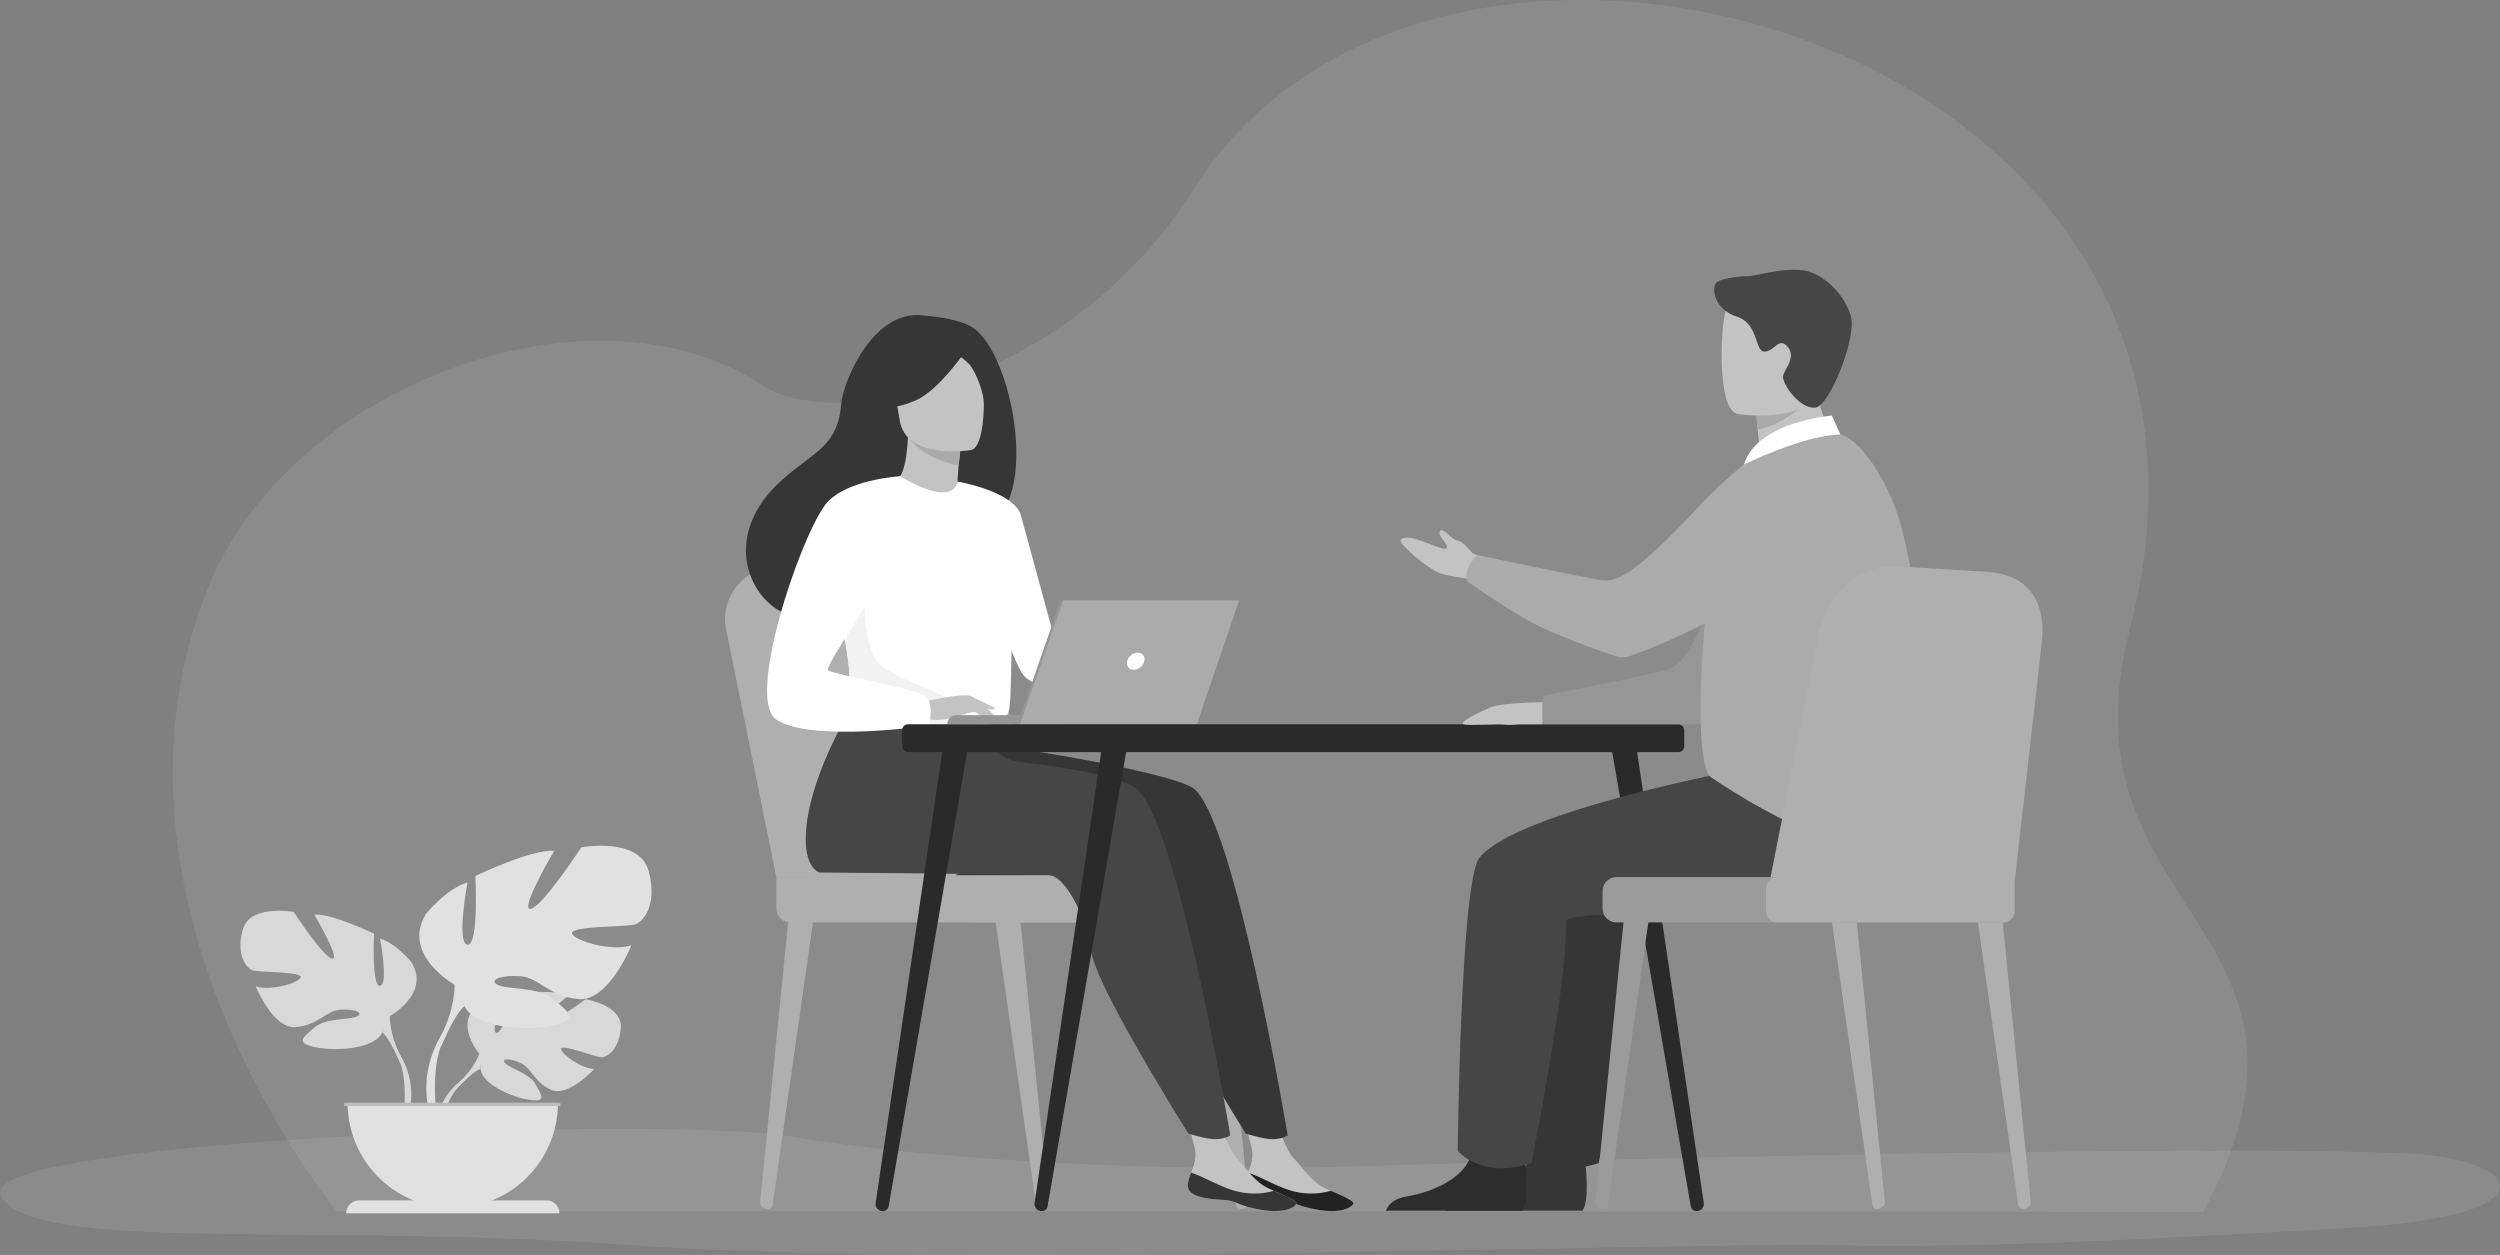 <svg xmlns="http://www.w3.org/2000/svg" viewBox="0 0 3311.84 1662.48"><rect x="0" y="0" width="3311.84" height="1662.48" fill="#808080" stroke="none"/><defs><style>.cls-1{fill:#f1f1f1;opacity:0.1;}.cls-2{fill:#d8d8d8;}.cls-3{fill:#e1e1e1;}.cls-4{fill:#bcbcbc;}.cls-5{fill:#afafaf;}.cls-6{fill:#363636;}.cls-7{fill:#c3c3c3;}.cls-8{fill:#222;}.cls-9{fill:#464646;}.cls-10{fill:#aaa;}.cls-11{fill:#fff;}.cls-12{fill:#f2f2f2;}.cls-13{fill:#969696;}.cls-14{fill:#ababab;}.cls-15{fill:#2a2a2a;}.cls-16{fill:#2d2d2d;}.cls-17{fill:#9b9b9b;}</style></defs><g id="Layer_2" data-name="Layer 2"><g id="Слой_1" data-name="Слой 1"><path class="cls-1" d="M1050.88,1505.9c161,28.42,471,47.75,738,39.42,210.3-6.57,799.5-21.22,1166.47-21,108.81-302.44-225.15-341-133.84-691.25C3025.85,49.37,1903.55-260.64,1582,249.81c-165.48,262.68-475.4,324-572,260.54-226.82-149-628.71,0-735.85,271.87-116.28,295,18,584.11,106.54,728C644.19,1492.54,962.78,1490.34,1050.88,1505.9Z"/><path class="cls-1" d="M2918.74,1605.25c15.58-29,27.62-55.86,36.63-80.91-367-.24-956.17,14.41-1166.47,21-267,8.33-577-11-738-39.42-88.1-15.56-406.69-13.36-670.21,4.33,36.62,59.52,65.41,94.21,65.41,94.21Z"/><path class="cls-1" d="M3192.08,1528.22c-54.84-2.68-137.69-3.82-236.71-3.88-367-.24-956.17,14.41-1166.47,21-267,8.33-577-11-738-39.42-88.1-15.56-406.69-13.36-670.21,4.33-218,14.65-398.4,39.91-379.28,74.51,42.24,76.42,414.68,34.19,837,64.9s1372.24-3.84,1586.5,0,410.74-7.68,686.86-23S3341.7,1535.54,3192.08,1528.22Z"/><path class="cls-2" d="M635,1396s-33.92-39.57-2.09-64.7c0,0,23.24-14.08,42.2-12.94,0,0-26.86,45.05-18.17,49.53s26.31-52.35,26.31-52.35,52.91-5.13,69.93,3c0,0-45.23,37-35.7,39.21s58.37-34.12,58.37-34.12,49.24,8.38,46.62,38.42-19.59,39.31-27,38.51-51.08-17.45-52-11.34,25.31,26.08,43.69,27c0,0-34.71,38.28-57.78,27.23s-25-28.56-39.43-35.13-26.66-6.55-20.72.15,32,13.21,40.19,27.75S725,1460.63,701.1,1457s-62.68-21-64.38-41.06Z"/><path class="cls-2" d="M798.29,1362.88S664.55,1357.73,635,1396c0,0-6.53,19.57-26.63,37.38l-3.14,8.54s23.18-24.44,31.47-25.92C636.72,1416,623.75,1368.59,798.29,1362.88Z"/><path class="cls-2" d="M608.39,1433.35s-28.71,21.23-30.7,59.16l5.21.47s9.16-39.22,25.74-54.56S608.39,1433.35,608.39,1433.35Z"/><path class="cls-2" d="M516.42,1346.21s54-30.22,28.78-71.23c0,0-20.14-25.18-41.73-31.65,0,0,11.51,61.15,0,62.59s-7.91-69.07-7.91-69.07-56.84-27.34-79.14-25.18c0,0,35.25,59.72,23.74,58.28s-51.08-61.87-51.08-61.87-58.27-10.8-67.62,23.74,5.75,51.8,14.38,54,64,1.44,62.6,8.64-38.85,18.7-59.72,12.23c0,0,23,56.83,53.24,54s39.57-21.59,58.28-23,32.37,3.6,23,8.64-41,1.65-56.12,14.49-27.34,20.76.72,26.51,78.42,2.16,88.49-19.42Z"/><path class="cls-2" d="M348.08,1242.61s151.08,48.92,168.34,103.6c0,0-.72,24.46,14.39,52.52v10.79s-15.83-36.69-24.46-41.73C506.35,1367.79,540.16,1320.31,348.08,1242.61Z"/><path class="cls-2" d="M530.81,1398.73s23.3,35.38,10,78.45l-6-1.62s5.82-47.43-6.37-71.29S530.81,1398.73,530.81,1398.73Z"/><path class="cls-3" d="M602.26,1304.53s-71.12-39.83-37.93-93.88c0,0,26.55-33.19,55-41.73,0,0-15.18,80.61,0,82.51s10.43-91,10.43-91,74.92-36,104.32-33.2c0,0-46.47,78.72-31.3,76.82s67.33-81.56,67.33-81.56,76.82-14.22,89.15,31.3-7.59,68.28-19,71.12-84.4,1.9-82.51,11.38,51.21,24.66,78.72,16.13c0,0-30.35,74.92-70.18,71.12s-52.16-28.45-76.82-30.35-42.67,4.75-30.34,11.38,54.05,2.18,74,19.11,36,27.36-.95,34.95-103.37,2.84-116.65-25.61Z"/><path class="cls-3" d="M824.18,1168S625,1232.46,602.26,1304.53c0,0,1,32.25-19,69.23V1388s20.86-48.37,32.24-55C615.54,1333,571,1270.39,824.18,1168Z"/><path class="cls-3" d="M583.3,1373.76s-30.71,46.64-13.21,103.42l7.91-2.13s-7.67-62.53,8.39-94S583.3,1373.76,583.3,1373.76Z"/><path class="cls-3" d="M599.87,1600.29A139.32,139.32,0,0,0,739.19,1461H460.54A139.33,139.33,0,0,0,599.87,1600.29Z"/><path class="cls-3" d="M475.81,1590.19H723.93a17.19,17.19,0,0,1,17.19,17.19v0a0,0,0,0,1,0,0H458.62a0,0,0,0,1,0,0v0A17.19,17.19,0,0,1,475.81,1590.19Z"/><rect class="cls-4" x="455.96" y="1460.96" width="286.4" height="4.27"/><path class="cls-5" d="M1378.81,1601.55l.69,0c5.63-.1,10-4.7,9.44-10l-37.55-375.07-32.77,2.92,53.92,377.09A6.12,6.12,0,0,0,1378.81,1601.55Z"/><path class="cls-5" d="M1017.18,1601.55l-.69,0c-5.63-.1-10-4.7-9.44-10l37.55-375.07,32.77,2.92-53.92,377.09A6.13,6.13,0,0,1,1017.18,1601.55Z"/><path class="cls-5" d="M1643.76,1601.55l.69,0c5.63-.1,10-4.7,9.44-10l-37.55-375.07-32.77,2.92,53.92,377.09A6.13,6.13,0,0,0,1643.76,1601.55Z"/><path class="cls-5" d="M1028.37,1161.91,961.7,832.7c-8.55-44.57,28.38-85.32,76.34-84.23l128.56,2.94a101.54,101.54,0,0,1,95.24,73.31l97.54,337.19Z"/><path class="cls-5" d="M1068.7,1161.91,1002,832.7c-8.55-44.57,28.38-85.32,76.34-84.23l128.56,2.94a101.54,101.54,0,0,1,95.24,73.31l97.54,337.19Z"/><path class="cls-5" d="M1046.95,1161.91H1555.6a18.58,18.58,0,0,1,18.58,18.58V1222a0,0,0,0,1,0,0H1046.95a18.58,18.58,0,0,1-18.58-18.58v-22.88A18.58,18.58,0,0,1,1046.95,1161.91Z" transform="translate(2602.55 2383.86) rotate(180)"/><rect class="cls-5" x="1270.68" y="1161.91" width="354.19" height="60.04" rx="14.97" transform="translate(2895.55 2383.86) rotate(180)"/><path class="cls-6" d="M1471.49,1093c-27.52,47.89-62.13,66.38-62.13,66.38h-144S1492.48,1056.48,1471.49,1093Z"/><path class="cls-7" d="M1649.08,1568.84c-1.56,15.1,19.46,19,43.83,20.48s16.95,6.39,50.3,12.8,46.83-2.59,49.3-7.08c2.2-4-13.27-10.41-29.75-17.67-2.07-.9-4.15-1.84-6.23-2.77-18.54-8.4-28.82-25.22-43.18-40.87-13.6-14.82-26.17-62-26.17-62l-45.3-10.19s12.3,42.43,16.53,60.53c2.49,10.65-1.48,22.48-5,31.48C1651.53,1558.5,1649.62,1563.51,1649.08,1568.84Z"/><path class="cls-8" d="M1692.91,1589.32c24.37,1.48,16.95,6.39,50.3,12.8s46.83-2.59,49.3-7.08c2.2-4-13.27-10.41-29.75-17.67l-.26.28a95.09,95.09,0,0,1-50.62.06c-22-6.24-43.27-19.68-58.46-24.11-1.89,4.9-3.8,9.91-4.34,15.24C1647.52,1583.94,1668.54,1587.85,1692.91,1589.32Z"/><path class="cls-6" d="M1580.44,1044c-24.38-17.12-185.63-47.64-267.93-56.46l-91-79s-77.42,114.67-78,202.4c-.29,40.9,18.55,45,18.56,45s291.58,2.16,304.36,3.48c20.92,2.15,48.52,54.27,55.42,101.74s128.48,240.54,128.48,240.54,25.36,8.13,37.09,7.44c12.61-.74,18.45-5,18.45-5S1635.42,1082.56,1580.44,1044Z"/><path class="cls-7" d="M1573.66,1568.84c-1.56,15.1,19.46,19,43.83,20.48s16.94,6.39,50.29,12.8,46.84-2.59,49.31-7.08c2.2-4-13.27-10.41-29.75-17.67-2.08-.9-4.15-1.84-6.23-2.77-18.54-8.4-28.82-25.22-43.18-40.87-13.6-14.82-26.17-62-26.17-62l-45.3-10.19s12.3,42.43,16.53,60.53c2.49,10.65-1.48,22.48-5,31.48C1576.11,1558.5,1574.2,1563.51,1573.66,1568.84Z"/><path class="cls-6" d="M1617.49,1589.32c24.37,1.48,16.94,6.39,50.29,12.8s46.84-2.59,49.31-7.08c2.2-4-13.27-10.41-29.75-17.67l-.26.28a95.09,95.09,0,0,1-50.62.06c-22-6.24-43.28-19.68-58.46-24.11-1.89,4.9-3.8,9.91-4.34,15.24C1572.1,1583.94,1593.12,1587.85,1617.49,1589.32Z"/><path class="cls-9" d="M1504.35,1044c-21.18-14.87-84.87-26.4-155.19-35A47.31,47.31,0,0,1,1309,973.5h0l-163.54-65s-77.43,114.67-78,202.4c-.29,40.9,18.55,45,18.56,45s291.58,2.16,304.37,3.48c20.92,2.15,48.51,54.27,55.41,101.74s128.49,240.54,128.49,240.54,25.35,8.13,37.08,7.44c12.61-.74,18.45-5,18.45-5S1559.33,1082.56,1504.35,1044Z"/><path class="cls-6" d="M1285.51,432.09c-22.48-11.8-56.68-13.4-62.23-14.15-66.48-8.93-106.5,87.67-108.85,117-4.34,54-32.88,62.18-73,96-80.56,67.76-56.93,146.49-12.89,175.74,26.43,17.55,73,0,73,0,.66.46,127.4-70.85,189.88-105.25C1385,688,1342.78,462.16,1285.51,432.09Z"/><path class="cls-7" d="M1271.64,668.1c.29.15-29.54,13.72-51.07,6.61-20.26-6.68-38.11-37.18-37.82-37.22,8.79-1.28,17.73-10,20.23-61.35l3.89,1,65.47,16.54s-2.59,20.74-3.66,40.35C1267.78,650.48,1268,666.15,1271.64,668.1Z"/><path class="cls-10" d="M1272.34,593.66s0,4.27-2.45,23.57c-37-9.34-53.35-21.62-64.86-35.67Z"/><path class="cls-7" d="M1286.3,596.28s-86.57,14.09-94.52-40-24.47-88.63,30.47-99.91,68.73,7.75,75.77,25.15S1308.62,591.22,1286.3,596.28Z"/><path class="cls-6" d="M1286.39,454.14S1247.07,516.2,1212,530.9s-52.34,7.24-52.34,7.24a147.87,147.87,0,0,0,20.12-56.72A26.62,26.62,0,0,1,1196.2,460C1221.39,449.94,1270.1,434,1286.39,454.14Z"/><path class="cls-6" d="M1251.85,460.14S1274.9,472,1284.39,483c9.15,10.68,19.73,39.68,19,52.7,0,0,11.36-62.4-12.31-83.85C1266,429.14,1251.85,460.14,1251.85,460.14Z"/><path class="cls-11" d="M1340.9,800.14c-2.63,176-.72,139.21-20,155.91-4.64,4-17.68,6.41-34.84,7.55-54,3.58-148.81-5.31-152.42-15.28-12.45-34.51-3.66-45.23-14.05-98.06-1.08-5.61-2.42-11.69-4-18.32-8.66-36.28-17.09-48.62,13.63-106.91,27.86-52.8,60.62-95.69,63.22-94.15,73.49,43.63,76,7.06,76,7.06S1342.19,714.31,1340.9,800.14Z"/><path class="cls-11" d="M1268.49,637.94s75.21,12.75,84.09,45.31,61.14,224,61.14,224-38.44,6.9-56.2-10.86-61.8-164.77-61.8-164.77Z"/><path class="cls-12" d="M1286.09,963.6c-54,3.58-148.81-5.31-152.42-15.28-12.45-34.51-3.66-45.23-14.05-98.06l26-73.28s-4.3,81.61,19.76,103.07,98.54,41.44,110.24,59.38C1281.3,948,1285,956.66,1286.09,963.6Z"/><path class="cls-7" d="M1224.27,929.27s53.23-11.85,61.82-7.13,29.58,21.93,32.21,27.92-19.12-4.55-26.2-6.44c-4.58-1.23-16.64,3-22.61,5-25.13,8.37-40.52,4.07-40.52,4.07Z"/><path class="cls-11" d="M1192.48,630.88s-75.35,4.41-100.09,38.92c-34.83,48.58-103.93,255.63-64.33,283.24,44.6,31.1,203,8.14,203,8.14s5.27-24.64-2.06-36.55-126.5-31.17-132-36.67,68.75-107.25,68.75-123.75S1192.48,630.88,1192.48,630.88Z"/><path class="cls-7" d="M1288.67,937s11.15,14.39,14.81,16.11,6,1.28,6,1.28L1302,940.83Z"/><path class="cls-7" d="M1286.09,922.14l32.43,15.75s-1.38,2.26-5.37,2.08-14.07-3.87-14.07-3.87Z"/><path class="cls-13" d="M1405.55,959.48H1254.94a12,12,0,0,1,12-12h138.61Z"/><polygon class="cls-13" points="1405.12 795.44 1637.99 795.44 1582.13 959.48 1347.76 959.48 1405.12 795.44"/><polygon class="cls-14" points="1641.41 795.44 1585.56 959.48 1351.18 959.48 1408.55 795.44 1641.41 795.44"/><path class="cls-11" d="M1515.87,875.94c-1.45,6.27-7.7,11.35-14,11.35s-10.17-5.08-8.73-11.35,7.7-11.35,14-11.35S1517.32,869.67,1515.87,875.94Z"/><rect class="cls-15" x="1195.11" y="959.48" width="1036.03" height="36.9" rx="7.77"/><path class="cls-15" d="M2248.35,1604.29l.44,0a9.38,9.38,0,0,0,8.27-10.42l-90.94-615.57-33.29,1,107,618.89A7.65,7.65,0,0,0,2248.35,1604.29Z"/><path class="cls-15" d="M1168.7,1604.29l-.43,0a9.37,9.37,0,0,1-8.27-10.42l90.93-615.57,33.3,1-107,618.89A7.65,7.65,0,0,1,1168.7,1604.29Z"/><path class="cls-15" d="M1379.23,1604.29l-.44,0a9.37,9.37,0,0,1-8.27-10.42l90.94-615.57,33.29,1-107,618.89A7.65,7.65,0,0,1,1379.23,1604.29Z"/><path class="cls-6" d="M1915.73,1603.79h180.45c8.68-10.59,5.49-49.67,4.17-62.43-.27-2.57-.46-4.07-.46-4.07s-61.62-49.29-70.08-11.55c-.26,1.19-.57,2.34-.92,3.49-10.66,35.3-58.49,51.34-86.11,55.81C1924.82,1588,1918.18,1597.28,1915.73,1603.79Z"/><path class="cls-6" d="M2408.12,1017.43c-6.51,0-309.11,56.82-359.16,118.77-25,31-28.72,388.41-28.72,388.41s30.94,38.36,97.74,16.09c0,0,49-244.57,45.37-318.75-1-20.51,206.75-3,244.77-12.81s130.93-92.55,110.46-132.85S2408.12,1017.43,2408.12,1017.43Z"/><path class="cls-7" d="M2050.26,929.9s-61,.82-75.47,7-43.72,20.39-35.88,22.57,45.22-.9,53.3.34,18-.35,23-.34h28Z"/><path class="cls-7" d="M1978.9,783.42s-20.81-14.87-41-17.76c-11.53-1.64-22.73-3.7-29.51-6.08-18.64-6.57-55.95-40.12-53.13-44.06,9-12.61,52.61,14.08,60.21,11.22s-14.61-18.66-6.89-24.22c4-2.9,13.48,11.64,21.2,13.1,10.44,2,18.6,16.72,21.74,17.49,6.12,1.5,32.92,21.43,32.92,21.43Z"/><path class="cls-13" d="M2378,609.76s-46.46,14.4-92.24,140.46-63.16,132.87-79.8,137.82-162.7,34-162.7,34v37.42h225S2352.68,879.2,2378,825.16,2378,609.76,2378,609.76Z"/><path class="cls-16" d="M1836,1603.79h180.45c8.68-10.59,5.48-49.67,4.17-62.43-.27-2.57-.46-4.07-.46-4.07s-61.62-49.29-70.09-11.55c-.25,1.19-.57,2.34-.91,3.49-10.66,35.3-58.49,51.34-86.12,55.81C1845.07,1588,1838.43,1597.28,1836,1603.79Z"/><path class="cls-9" d="M2319,1017.43c-6.51,0-309.11,56.82-359.16,118.77-25,31-28.72,388.41-28.72,388.41s30.94,38.36,97.75,16.09c0,0,49-244.57,45.36-318.75-1-20.51,206.75-3,244.77-12.81s130.93-92.55,110.46-132.85S2319,1017.43,2319,1017.43Z"/><path class="cls-7" d="M2337.89,649.71c21.77-1.79,44.59-7.6,64.32-14,24.66-8,44.53-19.69,31.72-42.23-11.8-20.77-30.9-67.17-29.61-105.61l-45.89,37L2327.26,550s.13,14.8,3.54,40.75c.62,4.73,1.35,9.84,2.21,15.3a11.12,11.12,0,0,1-5.12,11.16l-.71.44C2311.69,627.34,2319.66,651.22,2337.89,649.71Z"/><path class="cls-10" d="M2327.26,543.85s-1.59,5.37,1.15,25.23c27.79-4.54,53.76-26.7,53.76-26.7-14.14-3.88-19.29-19.17-29.83-17.74Z"/><path class="cls-7" d="M2301.56,548.38s106.89,17.75,116.92-49,30.59-109.38-37.23-123.54-84.94,9.3-93.71,30.76S2274,542,2301.56,548.38Z"/><path class="cls-9" d="M2271.83,377.09c-4.6,16.07,7.69,35.64,28.31,42.09,30.61,9.56,23.84,47.11,37.62,46.6s19.33-21.58,31.63-4.75c10.49,14.36-8.73,31.39-7.41,39.26,2.27,13.52,23.45,41.18,42.53,39.79s54.79-92.08,47.65-120.14-35.71-57.64-62.75-61.72-64.58,7.59-73.25,7.59S2274.31,368.41,2271.83,377.09Z"/><path class="cls-14" d="M2520,702.38C2504.56,640.2,2461.86,575,2433,575c-49.2.09-119.92,13.08-148.47,83.52-21,51.88-49.09,350.3-17.38,371.53,72.47,48.52,240.46,147.56,270.3,46.56C2564.78,984.07,2546.82,810.3,2520,702.38Z"/><path class="cls-14" d="M2400.52,640.5a58.27,58.27,0,0,0-90.17-25.11c-16.7,13-37.15,31.49-61.85,57.79C2156.7,771,2138,770.34,2120.79,768.32s-162.92-32.94-162.92-32.94a44,44,0,0,0-11.85,14.4c-5.86,11.88-2.91,20-2.91,20-5.71-3.69,51.64,35.84,80.18,51.6,37.7,20.82,94.5,40.33,117.12,47.74a30.3,30.3,0,0,0,19.68-.29c33.58-12.11,146.34-56.21,238.14-132.74C2422.42,715.91,2413.53,674.35,2400.52,640.5Z"/><path class="cls-11" d="M2437.94,575.61l-11.14-25.09s-99.7,8.13-116.45,64.87C2310.35,615.39,2387.63,576.83,2437.94,575.61Z"/><path class="cls-5" d="M2680,1601.55l.68,0c5.63-.1,10-4.7,9.45-10l-37.55-375.07-32.78,2.92,53.93,377.09A6.12,6.12,0,0,0,2680,1601.55Z"/><path class="cls-5" d="M2486.69,1601.55l.69,0c5.63-.1,10-4.7,9.45-10l-37.56-375.07-32.77,2.92,53.92,377.09A6.13,6.13,0,0,0,2486.69,1601.55Z"/><path class="cls-17" d="M2123.79,1601.55l-.69,0c-5.63-.1-10-4.7-9.45-10l37.56-375.07,32.77,2.92-53.93,377.09A6.11,6.11,0,0,1,2123.79,1601.55Z"/><path class="cls-5" d="M2669.38,1163.33,2705,850.07c4.67-45.14-10.44-89.34-75.58-92.77l-114.61-7c-67.92-2.8-98.59,53.73-107.19,97.26l-68,344.35Z"/><path class="cls-17" d="M2141.57,1161.91h527.24a0,0,0,0,1,0,0v41.46a18.58,18.58,0,0,1-18.58,18.58H2141.57a18.58,18.58,0,0,1-18.58-18.58v-22.88A18.58,18.58,0,0,1,2141.57,1161.91Z"/><path class="cls-5" d="M2354,1161.91h314.77a0,0,0,0,1,0,0v45.61a14.43,14.43,0,0,1-14.43,14.43H2354a14.43,14.43,0,0,1-14.43-14.43v-31.18A14.43,14.43,0,0,1,2354,1161.91Z"/></g></g></svg>
